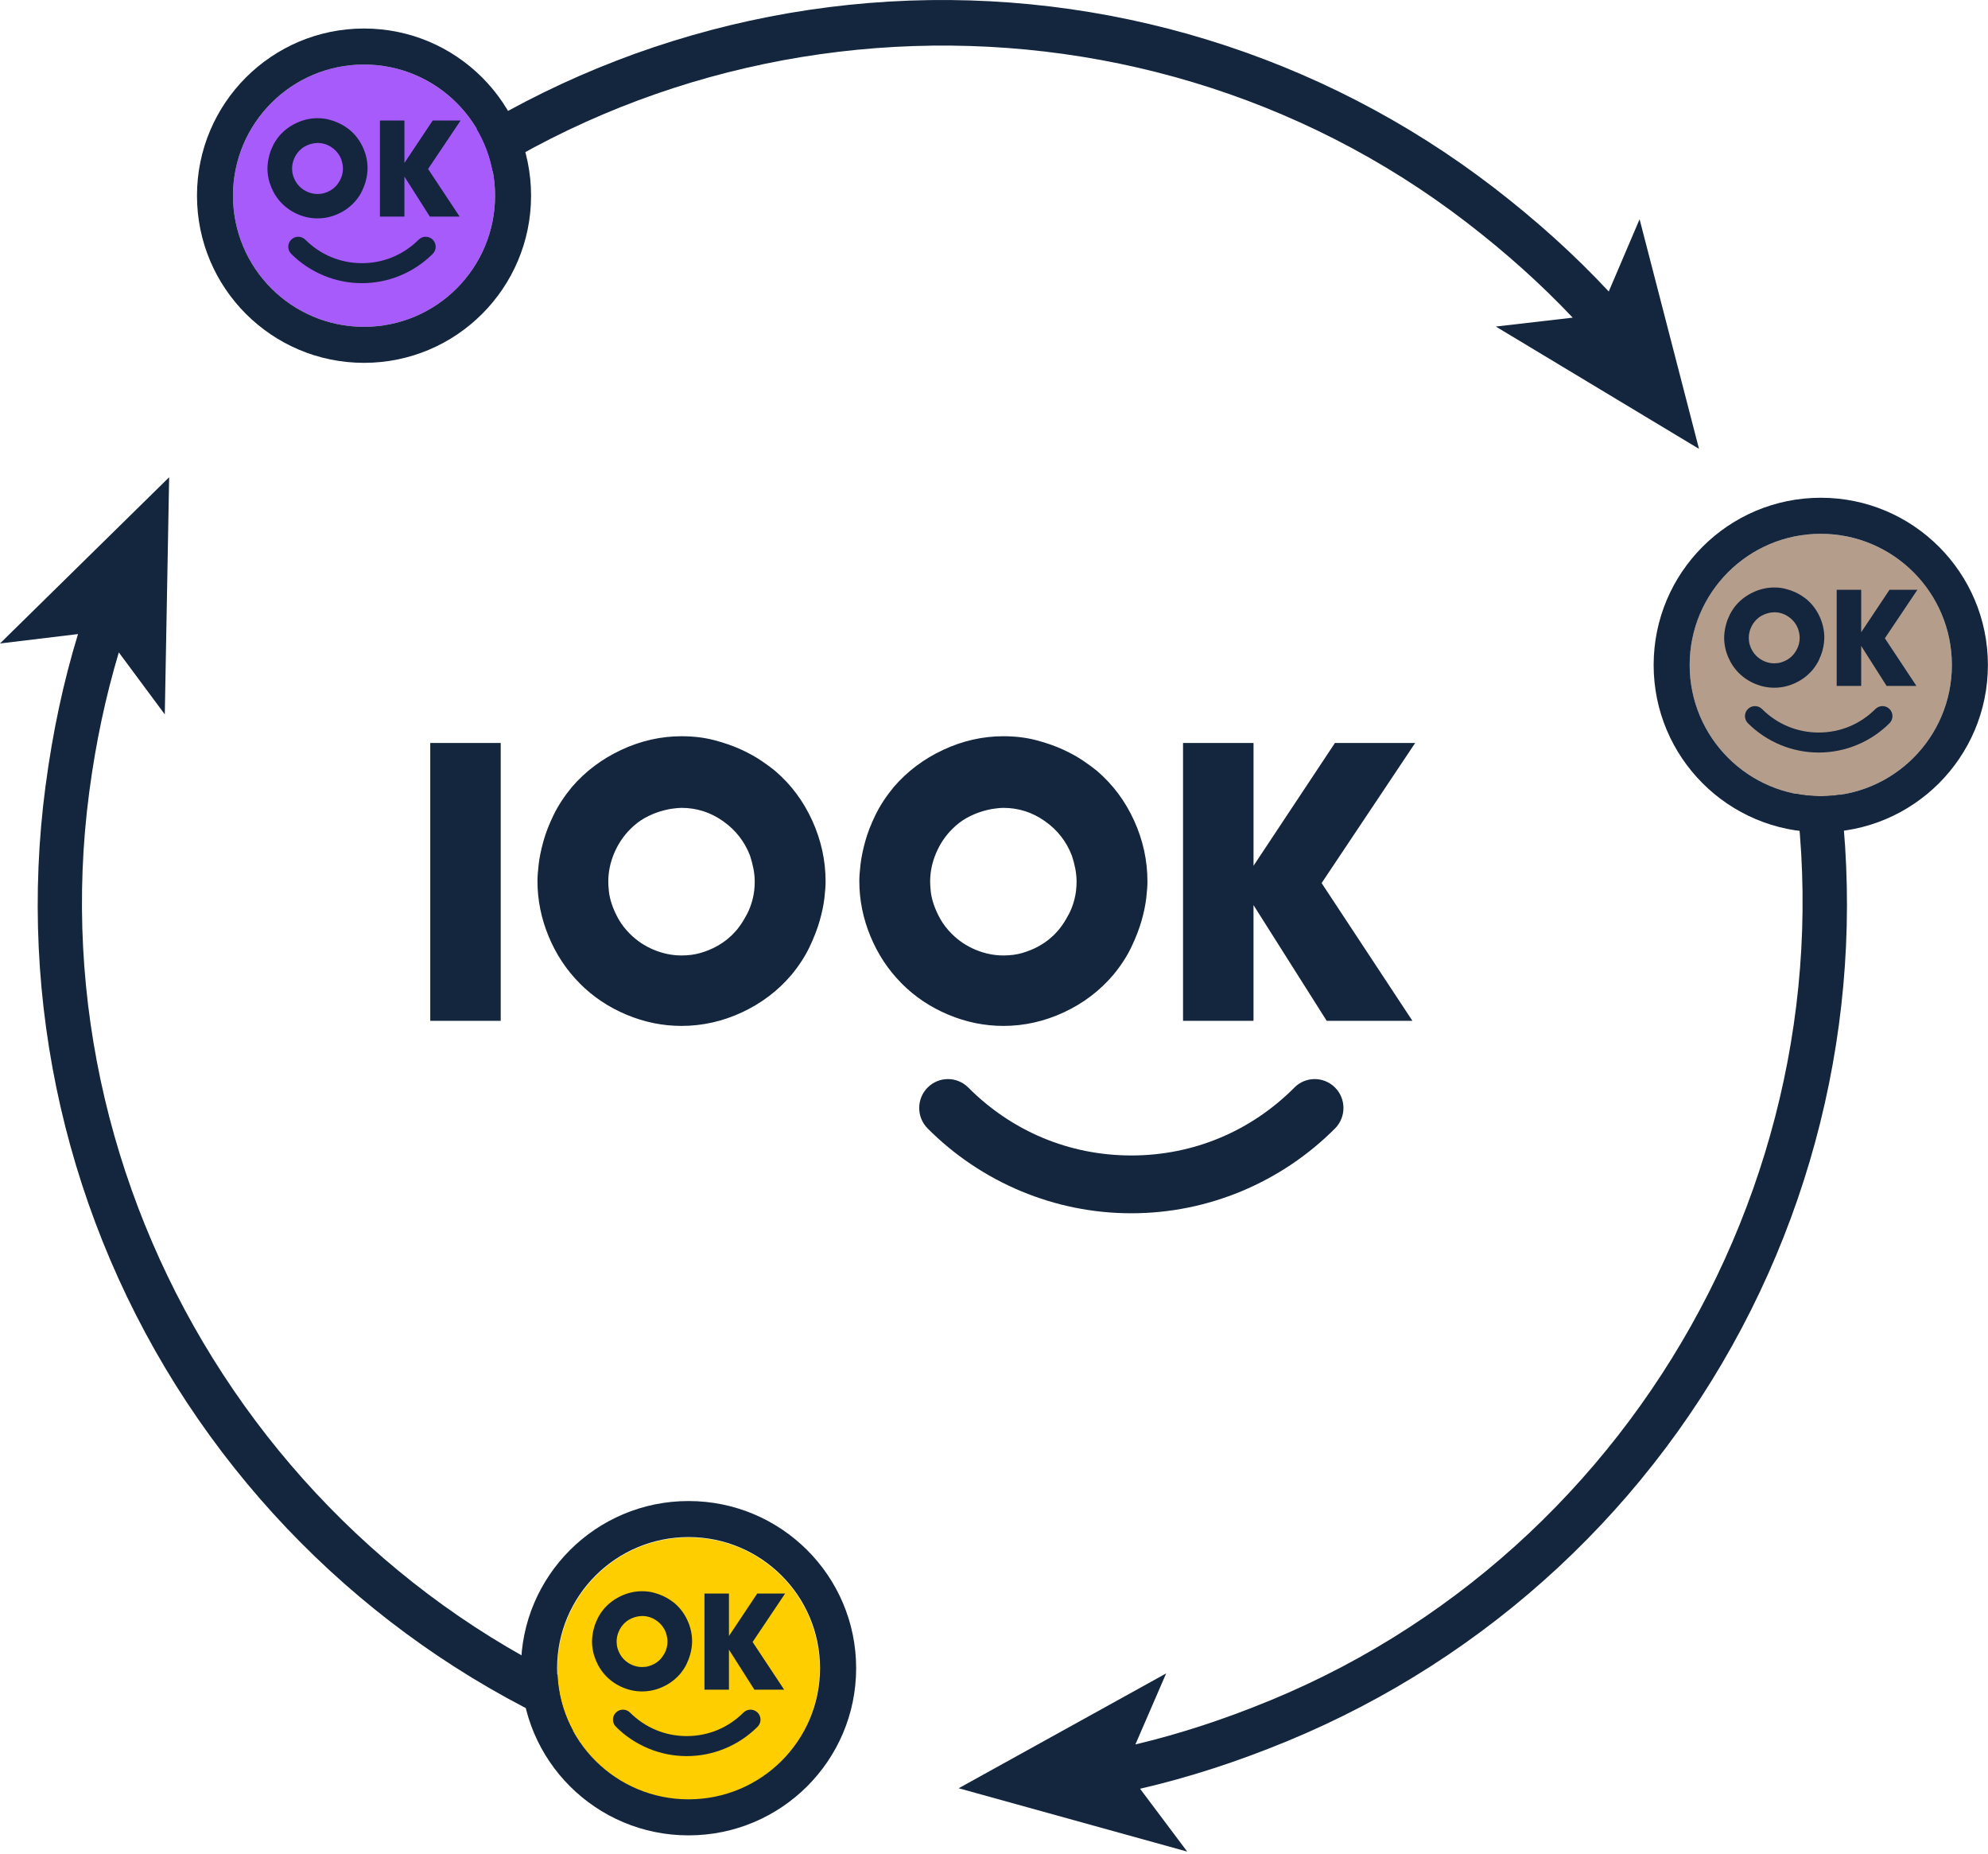 <svg width="767" height="715" viewBox="0 0 767 715" fill="none" xmlns="http://www.w3.org/2000/svg">
<path d="M133.69 109.42C250.89 -3.36 436.7 -13.5 565.88 85.82C581.17 97.59 594.62 109.67 606.78 122.53L577.11 125.96L655.5 173.14L632.58 84.57L620.68 112.44C607.5 98.32 592.91 85.14 576.26 72.32C509.62 21.1 426.76 -4.35 342.96 0.61C259.98 5.54 181.46 39.83 121.88 97.15L115.75 103.05L127.55 115.32L133.69 109.42Z" fill="#13263D"/>
<path d="M17.58 303.09C6.53 386.43 25.9 470.92 72.12 541.01C117.88 610.4 186.84 661.26 266.28 684.21L274.46 686.57L279.19 670.21L271.01 667.85C114.74 622.71 13.04 466.85 34.46 305.33C36.99 286.25 40.78 268.61 45.84 251.65L63.58 275.56L65.26 184.09L0 248.21L30.1 244.58C24.45 263.07 20.34 282.3 17.59 303.09H17.58Z" fill="#13263D"/>
<path d="M490.27 655.82C472.45 663.18 455.27 668.79 438.05 672.89L449.92 645.49L369.87 689.79L458.04 714.22L439.85 689.98C458.67 685.63 477.37 679.57 496.78 671.56C574.48 639.46 637.97 580.44 675.56 505.35C712.77 431.02 722.32 345.89 702.47 265.64L700.43 257.38L683.9 261.47L685.94 269.73C725 427.63 640.89 593.61 490.28 655.82H490.27Z" fill="#13263D"/>
<path fill-rule="evenodd" clip-rule="evenodd" d="M140.447 24.9C168.367 24.9 191.002 47.546 191.002 75.481C191.002 103.416 168.367 126.062 140.447 126.062C112.527 126.062 89.893 103.416 89.893 75.481C89.893 47.546 112.527 24.9 140.447 24.9Z" fill="#A85BFB"/>
<path d="M140.447 11C158.243 11 174.356 18.219 186.019 29.885C197.682 41.554 204.895 57.673 204.895 75.481C204.895 93.289 197.679 109.408 186.019 121.077C174.356 132.746 158.246 139.962 140.447 139.962C122.649 139.962 106.538 132.743 94.876 121.077C83.213 109.408 76 93.286 76 75.481C76 57.676 83.215 41.554 94.876 29.885C106.538 18.219 122.651 11 140.447 11ZM176.195 39.714C167.048 30.562 154.409 24.9 140.447 24.9C126.486 24.9 113.846 30.562 104.699 39.714C95.552 48.866 89.893 61.513 89.893 75.481C89.893 89.45 95.552 102.096 104.699 111.248C113.846 120.4 126.486 126.062 140.447 126.062C154.409 126.062 167.046 120.4 176.195 111.248C185.345 102.094 191.002 89.45 191.002 75.481C191.002 61.513 185.343 48.868 176.195 39.714Z" fill="#13263D"/>
<path fill-rule="evenodd" clip-rule="evenodd" d="M108.856 78.567C110.642 80.351 112.73 81.744 115.129 82.741C117.525 83.739 119.982 84.237 122.5 84.237C125.299 84.237 128.003 83.633 130.607 82.426C133.213 81.219 135.426 79.547 137.245 77.412C138.259 76.187 139.065 74.953 139.658 73.709C140.252 72.465 140.709 71.295 141.024 70.19C141.339 69.088 141.549 68.081 141.654 67.172C141.759 66.263 141.813 65.528 141.813 64.968C141.813 62.167 141.219 59.465 140.027 56.857C138.838 54.25 137.177 52.036 135.042 50.215C134.622 49.865 134.028 49.428 133.259 48.903C132.49 48.377 131.571 47.869 130.504 47.38C129.437 46.889 128.23 46.471 126.884 46.119C125.538 45.77 124.078 45.594 122.502 45.594C119.737 45.594 117.053 46.197 114.447 47.405C111.841 48.612 109.628 50.266 107.808 52.365C106.795 53.59 105.981 54.824 105.368 56.068C104.755 57.309 104.291 58.499 103.979 59.638C103.664 60.774 103.453 61.798 103.348 62.71C103.243 63.619 103.19 64.355 103.19 64.914C103.19 67.434 103.688 69.892 104.684 72.292C105.681 74.689 107.071 76.781 108.856 78.567ZM115.573 71.942C114.943 71.312 114.437 70.657 114.051 69.973C113.665 69.281 113.37 68.624 113.16 67.996C112.95 67.365 112.818 66.788 112.767 66.253C112.715 65.728 112.689 65.308 112.689 64.995C112.689 63.7 112.95 62.431 113.475 61.205C114 59.97 114.716 58.903 115.627 57.993C116.257 57.363 116.912 56.864 117.595 56.488C118.277 56.121 118.934 55.84 119.564 55.647C120.194 55.454 120.761 55.322 121.269 55.254C121.777 55.183 122.187 55.149 122.502 55.149C124.532 55.149 126.386 55.735 128.064 56.916C129.744 58.089 130.951 59.621 131.684 61.52C131.86 62.045 132.009 62.605 132.131 63.199C132.253 63.802 132.314 64.398 132.314 64.992C132.314 65.833 132.219 66.62 132.026 67.363C131.833 68.098 131.588 68.746 131.29 69.306C130.992 69.865 130.697 70.364 130.399 70.784C130.101 71.204 129.847 71.52 129.637 71.73C129.427 71.974 129.112 72.272 128.692 72.622C128.272 72.971 127.756 73.321 127.143 73.653C126.53 73.985 125.839 74.266 125.069 74.494C124.3 74.721 123.443 74.836 122.498 74.836C121.24 74.836 119.996 74.582 118.773 74.073C117.549 73.565 116.482 72.849 115.571 71.938L115.573 71.942ZM146.585 46.486V83.553H156.03V68.118L165.844 83.553H177.336L165.163 65.176L177.705 46.483H166.948L156.033 62.864V46.483H146.588L146.585 46.486Z" fill="#13263D"/>
<path d="M161.511 92.455C163.016 90.95 165.458 90.95 166.963 92.455C168.467 93.961 168.467 96.404 166.963 97.91C163.419 101.456 159.161 104.325 154.408 106.292C149.846 108.183 144.861 109.227 139.653 109.227C134.446 109.227 129.461 108.183 124.898 106.292C120.148 104.322 115.888 101.456 112.344 97.91C110.839 96.404 110.839 93.961 112.344 92.455C113.849 90.95 116.291 90.95 117.796 92.455C120.661 95.322 124.063 97.624 127.82 99.18C131.447 100.683 135.443 101.514 139.653 101.514C143.864 101.514 147.863 100.683 151.487 99.18C155.244 97.624 158.644 95.322 161.511 92.455Z" fill="#13263D"/>
<path fill-rule="evenodd" clip-rule="evenodd" d="M265.657 593.056C293.602 593.056 316.258 615.711 316.258 643.657C316.258 671.602 293.602 694.258 265.657 694.258C237.711 694.258 215.056 671.602 215.056 643.657C215.056 615.711 237.711 593.056 265.657 593.056Z" fill="#FFCE00"/>
<path d="M265.657 579C283.51 579 299.676 586.219 311.377 597.885C323.077 609.554 330.313 625.673 330.313 643.481C330.313 661.289 323.075 677.408 311.377 689.077C299.676 700.746 283.513 707.962 265.657 707.962C247.801 707.962 231.638 700.743 219.937 689.077C208.236 677.408 201 661.286 201 643.481C201 625.676 208.239 609.554 219.937 597.885C231.638 586.219 247.803 579 265.657 579ZM301.521 607.714C292.344 598.562 279.663 592.9 265.657 592.9C251.65 592.9 238.969 598.562 229.792 607.714C220.616 616.866 214.938 629.512 214.938 643.481C214.938 657.45 220.616 670.096 229.792 679.248C238.969 688.4 251.65 694.062 265.657 694.062C279.663 694.062 292.342 688.4 301.521 679.248C310.7 670.094 316.375 657.45 316.375 643.481C316.375 629.512 310.698 616.868 301.521 607.714Z" fill="#13263D"/>
<path fill-rule="evenodd" clip-rule="evenodd" d="M234.074 646.771C235.859 648.555 237.947 649.948 240.345 650.946C242.74 651.943 245.197 652.442 247.714 652.442C250.513 652.442 253.216 651.838 255.819 650.63C258.424 649.423 260.636 647.751 262.456 645.614C263.469 644.39 264.275 643.155 264.868 641.911C265.461 640.667 265.918 639.496 266.233 638.391C266.548 637.289 266.758 636.282 266.863 635.372C266.968 634.463 267.022 633.727 267.022 633.168C267.022 630.366 266.428 627.663 265.237 625.055C264.048 622.446 262.387 620.232 260.253 618.411C259.833 618.061 259.24 617.624 258.47 617.098C257.701 616.572 256.783 616.064 255.716 615.575C254.649 615.084 253.443 614.666 252.097 614.314C250.752 613.964 249.292 613.788 247.717 613.788C244.952 613.788 242.269 614.392 239.663 615.6C237.058 616.807 234.846 618.462 233.026 620.562C232.013 621.786 231.2 623.021 230.587 624.265C229.974 625.507 229.51 626.697 229.198 627.836C228.883 628.973 228.673 629.997 228.568 630.909C228.463 631.818 228.409 632.554 228.409 633.114C228.409 635.634 228.907 638.093 229.903 640.493C230.9 642.891 232.289 644.984 234.074 646.771ZM240.789 640.144C240.159 639.513 239.654 638.858 239.268 638.174C238.882 637.482 238.587 636.824 238.377 636.196C238.167 635.565 238.035 634.989 237.983 634.453C237.932 633.928 237.905 633.507 237.905 633.194C237.905 631.899 238.167 630.63 238.692 629.403C239.217 628.169 239.932 627.101 240.843 626.191C241.473 625.561 242.127 625.062 242.811 624.685C243.492 624.319 244.149 624.038 244.779 623.845C245.409 623.651 245.976 623.519 246.483 623.451C246.991 623.38 247.402 623.346 247.717 623.346C249.746 623.346 251.599 623.933 253.277 625.113C254.957 626.287 256.163 627.819 256.895 629.718C257.071 630.244 257.22 630.804 257.342 631.398C257.464 632.002 257.525 632.598 257.525 633.192C257.525 634.033 257.43 634.82 257.237 635.563C257.044 636.299 256.8 636.947 256.502 637.506C256.204 638.066 255.909 638.565 255.611 638.985C255.313 639.406 255.059 639.721 254.849 639.931C254.639 640.176 254.324 640.474 253.904 640.823C253.484 641.173 252.969 641.523 252.356 641.855C251.743 642.187 251.052 642.469 250.283 642.696C249.514 642.923 248.657 643.038 247.712 643.038C246.454 643.038 245.211 642.784 243.988 642.275C242.765 641.767 241.697 641.051 240.787 640.139L240.789 640.144ZM271.793 614.68V651.757H281.236V636.318L291.047 651.757H302.536L290.366 633.375L302.905 614.678H292.151L281.238 631.063V614.678H271.796L271.793 614.68Z" fill="#13263D"/>
<path d="M286.831 660.6C288.337 659.093 290.782 659.093 292.288 660.6C293.793 662.107 293.793 664.553 292.288 666.061C288.74 669.611 284.479 672.483 279.722 674.452C275.155 676.346 270.166 677.391 264.954 677.391C259.742 677.391 254.752 676.346 250.186 674.452C245.431 672.48 241.168 669.611 237.62 666.061C236.114 664.553 236.114 662.107 237.62 660.6C239.126 659.093 241.571 659.093 243.077 660.6C245.944 663.47 249.35 665.774 253.11 667.333C256.74 668.837 260.739 669.669 264.954 669.669C269.169 669.669 273.17 668.837 276.798 667.333C280.558 665.774 283.961 663.47 286.831 660.6Z" fill="#13263D"/>
<g clip-path="url(#clip0_190_9)">
<path fill-rule="evenodd" clip-rule="evenodd" d="M347.846 379.338C352.98 384.498 359.001 388.524 365.892 391.406C372.793 394.288 379.859 395.73 387.111 395.73C395.167 395.73 402.946 393.982 410.448 390.495C417.949 386.999 424.322 382.174 429.557 376C432.48 372.458 434.792 368.887 436.504 365.298C438.215 361.7 439.528 358.316 440.435 355.127C441.341 351.938 441.942 349.028 442.248 346.396C442.553 343.765 442.701 341.636 442.701 340.018C442.701 331.92 440.99 324.101 437.567 316.56C434.145 309.02 429.363 302.614 423.221 297.351C422.009 296.338 420.298 295.073 418.088 293.558C415.877 292.042 413.232 290.573 410.161 289.151C407.09 287.738 403.612 286.52 399.737 285.506C395.861 284.493 391.652 283.991 387.12 283.991C379.165 283.991 371.433 285.739 363.941 289.225C356.439 292.721 350.066 297.5 344.831 303.572C341.908 307.114 339.568 310.684 337.811 314.273C336.044 317.862 334.712 321.311 333.806 324.593C332.899 327.885 332.298 330.841 331.993 333.473C331.687 336.104 331.539 338.233 331.539 339.851C331.539 347.14 332.973 354.244 335.841 361.18C338.708 368.116 342.713 374.159 347.846 379.319V379.338ZM367.178 360.185C365.365 358.362 363.904 356.466 362.794 354.495C361.684 352.496 360.833 350.599 360.222 348.777C359.621 346.954 359.242 345.281 359.085 343.737C358.937 342.222 358.863 341.004 358.863 340.093C358.863 336.346 359.621 332.682 361.129 329.131C362.637 325.56 364.699 322.474 367.326 319.842C369.139 318.02 371.026 316.579 372.987 315.491C374.948 314.431 376.835 313.622 378.648 313.064C380.46 312.507 382.098 312.125 383.559 311.93C385.02 311.726 386.204 311.623 387.111 311.623C392.947 311.623 398.284 313.315 403.122 316.737C407.959 320.131 411.428 324.556 413.546 330.051C414.055 331.567 414.48 333.184 414.832 334.905C415.183 336.652 415.359 338.373 415.359 340.093C415.359 342.519 415.082 344.797 414.527 346.945C413.972 349.074 413.269 350.943 412.408 352.561C411.548 354.178 410.697 355.62 409.837 356.838C408.986 358.056 408.255 358.967 407.645 359.571C407.044 360.278 406.137 361.142 404.926 362.156C403.714 363.169 402.234 364.183 400.467 365.14C398.701 366.098 396.712 366.916 394.501 367.567C392.291 368.227 389.821 368.553 387.102 368.553C383.476 368.553 379.905 367.818 376.381 366.349C372.857 364.88 369.786 362.807 367.169 360.175L367.178 360.185ZM223.671 379.338C228.805 384.498 234.826 388.524 241.717 391.406C248.617 394.288 255.684 395.73 262.935 395.73C270.992 395.73 278.771 393.982 286.272 390.495C293.773 386.999 300.146 382.174 305.382 376C308.305 372.458 310.617 368.887 312.328 365.298C314.039 361.7 315.353 358.316 316.259 355.127C317.166 351.938 317.767 349.028 318.072 346.396C318.377 343.765 318.525 341.636 318.525 340.018C318.525 331.92 316.814 324.101 313.392 316.56C309.969 309.02 305.187 302.614 299.046 297.351C297.834 296.338 296.123 295.073 293.912 293.558C291.702 292.042 289.056 290.573 285.985 289.151C282.914 287.738 279.437 286.52 275.561 285.506C271.686 284.493 267.477 283.991 262.945 283.991C254.99 283.991 247.257 285.739 239.765 289.225C232.264 292.721 225.891 297.5 220.656 303.572C217.733 307.114 215.393 310.684 213.635 314.273C211.869 317.862 210.537 321.311 209.63 324.593C208.724 327.885 208.122 330.841 207.817 333.473C207.512 336.104 207.364 338.233 207.364 339.851C207.364 347.14 208.798 354.244 211.665 361.18C214.532 368.116 218.537 374.159 223.671 379.319V379.338ZM243.003 360.185C241.19 358.362 239.728 356.466 238.618 354.495C237.508 352.496 236.657 350.599 236.047 348.777C235.446 346.954 235.066 345.281 234.909 343.737C234.761 342.222 234.687 341.004 234.687 340.093C234.687 336.346 235.446 332.682 236.953 329.131C238.461 325.56 240.524 322.474 243.151 319.842C244.964 318.02 246.85 316.579 248.811 315.491C250.772 314.431 252.659 313.622 254.472 313.064C256.285 312.507 257.922 312.125 259.384 311.93C260.845 311.726 262.029 311.623 262.935 311.623C268.772 311.623 274.109 313.315 278.946 316.737C283.784 320.131 287.253 324.556 289.371 330.051C289.879 331.567 290.305 333.184 290.656 334.905C291.008 336.652 291.184 338.373 291.184 340.093C291.184 342.519 290.906 344.797 290.351 346.945C289.796 349.074 289.093 350.943 288.233 352.561C287.373 354.178 286.522 355.62 285.662 356.838C284.811 358.056 284.08 358.967 283.469 359.571C282.868 360.278 281.962 361.142 280.75 362.156C279.538 363.169 278.058 364.183 276.292 365.14C274.525 366.098 272.536 366.916 270.326 367.567C268.115 368.227 265.646 368.553 262.926 368.553C259.3 368.553 255.73 367.818 252.206 366.349C248.682 364.88 245.611 362.807 242.993 360.175L243.003 360.185ZM456.436 286.585V393.768H483.621V349.13L511.86 393.768H544.936L509.899 340.632L546 286.585H515.042L483.63 333.956V286.585H456.446H456.436Z" fill="#13263D"/>
<path d="M499.392 419.504C503.72 415.152 510.75 415.152 515.079 419.504C519.408 423.855 519.408 430.921 515.079 435.272C504.876 445.528 492.621 453.821 478.95 459.511C465.816 464.978 451.469 468 436.485 468C421.501 468 407.155 464.978 394.02 459.511C380.35 453.821 368.094 445.528 357.892 435.272C353.563 430.921 353.563 423.855 357.892 419.504C362.22 415.152 369.25 415.152 373.579 419.504C381.829 427.797 391.616 434.454 402.428 438.954C412.871 443.305 424.368 445.704 436.494 445.704C448.621 445.704 460.118 443.305 470.561 438.954C481.373 434.454 491.159 427.797 499.41 419.504H499.392Z" fill="#13263D"/>
<path d="M193.184 286.585H166V393.768H193.184V286.585Z" fill="#13263D"/>
</g>
<path fill-rule="evenodd" clip-rule="evenodd" d="M702.481 205.907C730.416 205.907 753.062 228.566 753.062 256.515C753.062 284.464 730.416 307.122 702.481 307.122C674.546 307.122 651.9 284.464 651.9 256.515C651.9 228.566 674.546 205.907 702.481 205.907Z" fill="#B59D8C"/>
<path d="M702.481 192C720.286 192 736.408 199.223 748.077 210.895C759.746 222.57 766.962 238.698 766.962 256.515C766.962 274.332 759.743 290.459 748.077 302.134C736.408 313.809 720.289 321.03 702.481 321.03C684.673 321.03 668.554 313.807 656.885 302.134C645.216 290.459 638 274.329 638 256.515C638 238.7 645.219 222.57 656.885 210.895C668.554 199.223 684.676 192 702.481 192ZM738.248 220.729C729.096 211.573 716.45 205.907 702.481 205.907C688.513 205.907 675.866 211.573 666.714 220.729C657.562 229.886 651.9 242.539 651.9 256.515C651.9 270.491 657.562 283.144 666.714 292.3C675.866 301.457 688.513 307.122 702.481 307.122C716.45 307.122 729.094 301.457 738.248 292.3C747.402 283.141 753.062 270.491 753.062 256.515C753.062 242.539 747.4 229.888 738.248 220.729Z" fill="#13263D"/>
<path fill-rule="evenodd" clip-rule="evenodd" d="M670.873 259.603C672.66 261.388 674.749 262.781 677.149 263.779C679.546 264.776 682.005 265.275 684.524 265.275C687.325 265.275 690.03 264.671 692.635 263.464C695.243 262.256 697.457 260.583 699.277 258.446C700.291 257.221 701.098 255.987 701.692 254.742C702.285 253.498 702.742 252.326 703.058 251.221C703.373 250.118 703.583 249.111 703.688 248.202C703.793 247.292 703.847 246.556 703.847 245.996C703.847 243.194 703.253 240.49 702.061 237.881C700.871 235.272 699.209 233.057 697.073 231.235C696.653 230.886 696.059 230.448 695.289 229.922C694.519 229.397 693.6 228.888 692.532 228.399C691.464 227.908 690.257 227.49 688.911 227.138C687.564 226.788 686.103 226.612 684.527 226.612C681.76 226.612 679.075 227.216 676.467 228.424C673.86 229.632 671.646 231.287 669.825 233.387C668.811 234.612 667.997 235.847 667.384 237.091C666.77 238.333 666.306 239.524 665.993 240.664C665.678 241.8 665.468 242.825 665.363 243.737C665.258 244.646 665.204 245.382 665.204 245.942C665.204 248.463 665.702 250.923 666.699 253.324C667.696 255.723 669.087 257.815 670.873 259.603ZM677.594 252.974C676.963 252.343 676.457 251.688 676.071 251.004C675.685 250.312 675.389 249.654 675.179 249.026C674.969 248.395 674.837 247.818 674.786 247.282C674.735 246.757 674.708 246.336 674.708 246.023C674.708 244.727 674.969 243.458 675.495 242.231C676.02 240.996 676.736 239.928 677.647 239.018C678.278 238.387 678.933 237.888 679.617 237.512C680.299 237.145 680.956 236.864 681.587 236.671C682.217 236.478 682.784 236.346 683.293 236.277C683.801 236.206 684.211 236.172 684.527 236.172C686.557 236.172 688.412 236.759 690.091 237.94C691.772 239.113 692.98 240.646 693.713 242.546C693.889 243.072 694.038 243.632 694.16 244.226C694.282 244.83 694.343 245.426 694.343 246.021C694.343 246.862 694.248 247.649 694.055 248.392C693.862 249.128 693.617 249.776 693.319 250.336C693.021 250.896 692.725 251.395 692.427 251.815C692.129 252.236 691.875 252.551 691.665 252.762C691.455 253.006 691.139 253.304 690.719 253.654C690.299 254.004 689.783 254.353 689.17 254.686C688.556 255.018 687.865 255.3 687.095 255.527C686.325 255.754 685.468 255.869 684.522 255.869C683.263 255.869 682.019 255.615 680.795 255.106C679.571 254.598 678.503 253.881 677.591 252.969L677.594 252.974ZM708.622 227.504V264.591H718.072V249.148L727.891 264.591H739.389L727.209 246.204L739.758 227.502H728.996L718.075 243.891V227.502H708.625L708.622 227.504Z" fill="#13263D"/>
<path d="M723.556 273.498C725.062 271.992 727.505 271.992 729.011 273.498C730.516 275.004 730.516 277.449 729.011 278.955C725.465 282.503 721.205 285.373 716.45 287.342C711.885 289.234 706.897 290.278 701.687 290.278C696.477 290.278 691.489 289.234 686.924 287.342C682.171 285.371 677.909 282.503 674.363 278.955C672.858 277.449 672.858 275.004 674.363 273.498C675.869 271.992 678.313 271.992 679.818 273.498C682.684 276.366 686.089 278.669 689.847 280.227C693.476 281.73 697.474 282.562 701.687 282.562C705.9 282.562 709.901 281.73 713.527 280.227C717.286 278.669 720.687 276.366 723.556 273.498Z" fill="#13263D"/>
<defs>
<clipPath id="clip0_190_9">
<rect width="380" height="184" fill="white" transform="translate(166 284)"/>
</clipPath>
</defs>
</svg>
